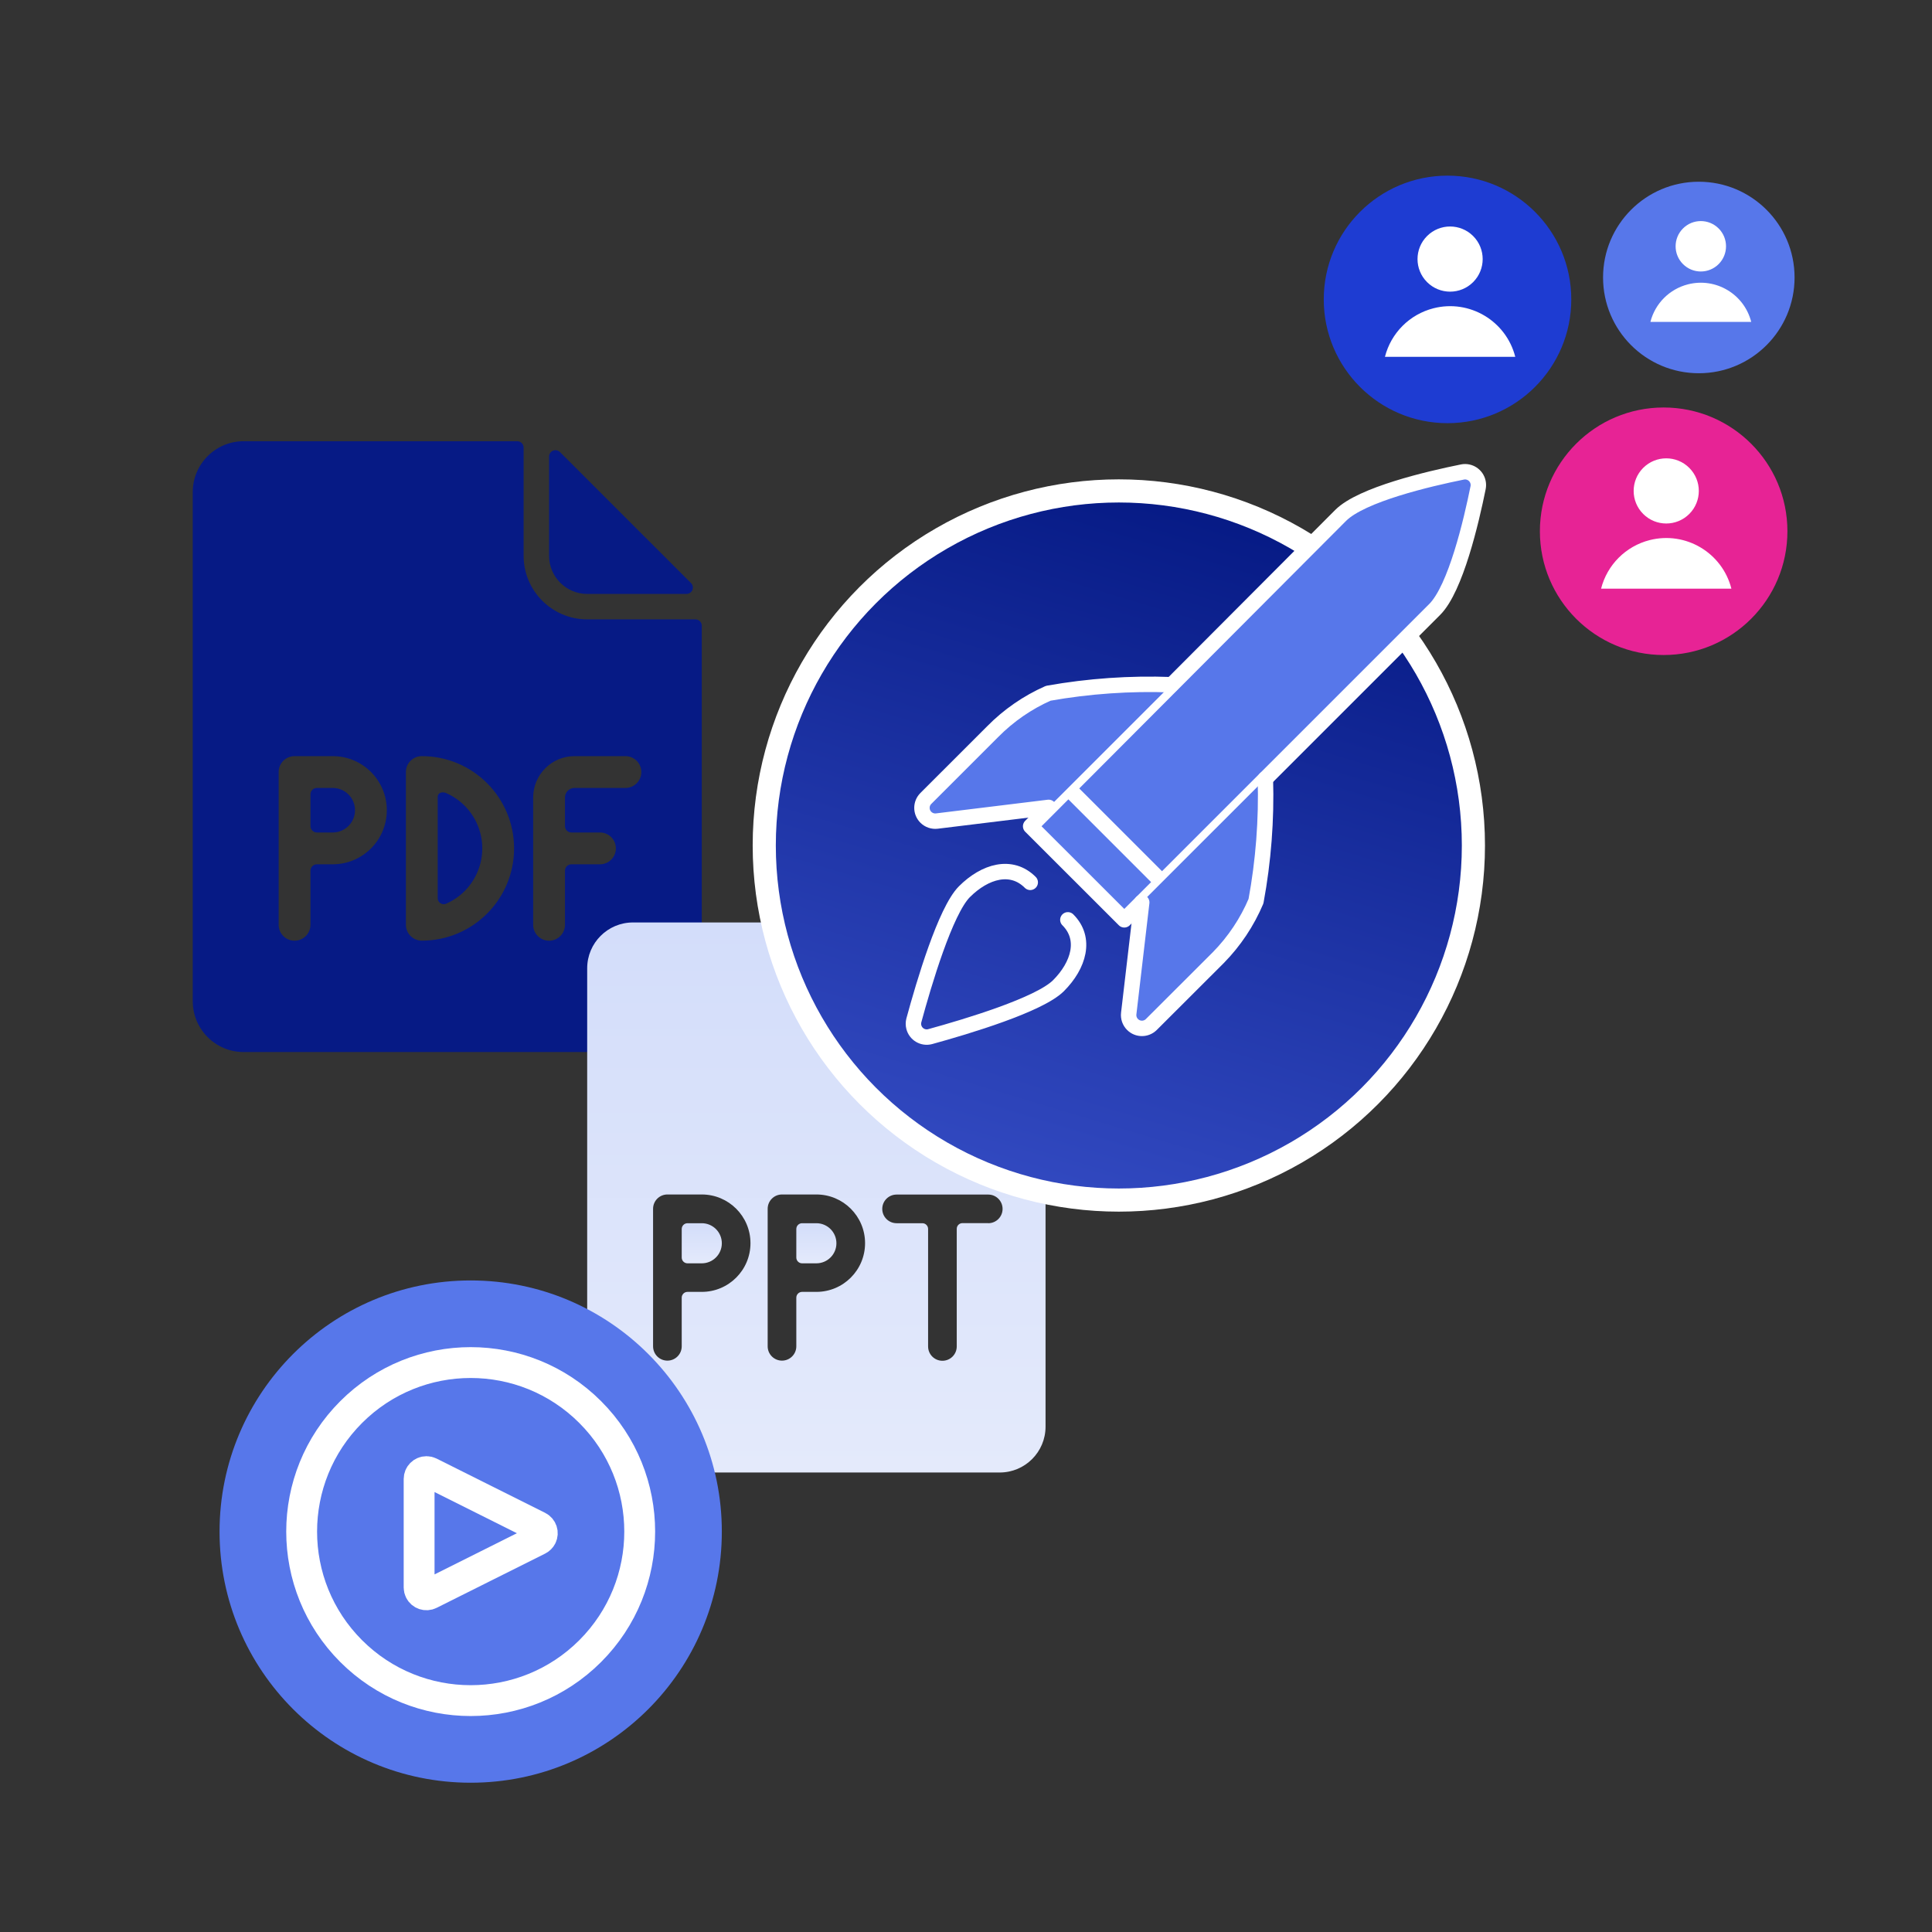 <svg width="501" height="501" viewBox="0 0 501 501" fill="none" xmlns="http://www.w3.org/2000/svg">
<rect x="0" y="0" width="501" height="501" fill="#333333" stroke="none"/>
<path d="M152.283 154.016H178.022C178.934 154.018 179.674 153.28 179.675 152.369C179.676 151.93 179.502 151.508 179.191 151.198L145.201 117.221C144.557 116.576 143.513 116.575 142.867 117.218C142.559 117.525 142.385 117.942 142.383 118.376V144.116C142.383 149.584 146.815 154.016 152.283 154.016Z" fill="#061A85"/>
<path d="M115.659 205.641C114.966 205.337 113.508 205.324 113.508 206.723V232.971C113.541 233.835 114.268 234.507 115.131 234.474C115.315 234.467 115.496 234.427 115.666 234.357C123.596 230.894 127.216 221.657 123.752 213.727C122.172 210.109 119.277 207.221 115.659 205.641Z" fill="#061A85"/>
<path d="M86.283 204.328H82.171C81.253 204.328 80.508 205.072 80.508 205.991V214.214C80.508 215.133 81.253 215.878 82.171 215.878H86.283C89.472 215.878 92.058 213.292 92.058 210.103C92.058 206.913 89.472 204.328 86.283 204.328Z" fill="#061A85"/>
<path d="M180.332 160.616H152.283C143.17 160.616 135.783 153.229 135.783 144.116V116.053C135.775 115.147 135.039 114.416 134.133 114.416H63.183C55.893 114.416 49.983 120.326 49.983 127.616V259.615C49.983 266.906 55.893 272.815 63.183 272.815H168.782C176.073 272.815 181.982 266.906 181.982 259.615V162.253C181.975 161.347 181.238 160.616 180.332 160.616ZM86.283 224.127H82.171C81.253 224.127 80.508 224.872 80.508 225.791V239.816C80.508 242.094 78.661 243.941 76.383 243.941C74.105 243.941 72.258 242.094 72.258 239.816V200.216C72.251 197.938 74.092 196.085 76.37 196.078C76.374 196.078 76.379 196.078 76.383 196.078H86.283C94.029 196.078 100.308 202.357 100.308 210.103C100.308 217.848 94.029 224.127 86.283 224.127ZM109.383 243.927C107.11 243.927 105.265 242.089 105.258 239.816V200.216C105.251 197.938 107.091 196.085 109.37 196.078C109.374 196.078 109.378 196.078 109.383 196.078C122.596 196.078 133.308 206.789 133.308 220.003C133.308 233.216 122.596 243.927 109.383 243.927ZM162.182 204.328H148.983C147.616 204.328 146.508 205.436 146.508 206.803V214.214C146.508 215.133 147.252 215.878 148.171 215.878H155.582C157.861 215.878 159.707 217.724 159.707 220.003C159.707 222.281 157.861 224.127 155.582 224.127H148.171C147.252 224.127 146.508 224.872 146.508 225.791V239.816C146.508 242.094 144.661 243.941 142.383 243.941C140.104 243.941 138.258 242.094 138.258 239.816V206.816C138.258 200.89 143.057 196.085 148.983 196.078H162.182C164.461 196.078 166.307 197.924 166.307 200.203C166.307 202.481 164.461 204.328 162.182 204.328Z" fill="#061A85"/>
<path d="M244.385 274.867H267.564C268.384 274.869 269.051 274.205 269.052 273.384C269.053 272.988 268.896 272.609 268.615 272.329L238.008 241.734C237.429 241.153 236.488 241.152 235.907 241.731C235.63 242.008 235.473 242.383 235.471 242.774V265.952C235.471 270.876 239.462 274.867 244.385 274.867Z" fill="url(#paint0_linear_210_1813)"/>
<path d="M269.644 280.81H244.385C236.18 280.81 229.527 274.158 229.527 265.952V240.682C229.521 239.866 228.858 239.208 228.042 239.208H164.153C157.588 239.208 152.267 244.53 152.267 251.095V369.957C152.267 376.522 157.588 381.844 164.153 381.844H259.243C265.808 381.844 271.129 376.522 271.129 369.957V282.284C271.123 281.468 270.46 280.81 269.644 280.81ZM181.982 335.006H178.28C177.453 335.006 176.782 335.676 176.782 336.503V349.121C176.782 351.172 175.119 352.835 173.068 352.835C171.016 352.835 169.353 351.172 169.353 349.121V313.462C169.353 311.41 171.016 309.747 173.068 309.747H181.982C188.957 309.747 194.611 315.402 194.611 322.377C194.611 329.351 188.957 335.006 181.982 335.006ZM211.698 335.006H207.995C207.168 335.006 206.498 335.676 206.498 336.503V349.121C206.498 351.172 204.835 352.835 202.783 352.835C200.732 352.835 199.069 351.172 199.069 349.121V313.462C199.069 311.41 200.732 309.747 202.783 309.747H211.698C218.673 309.747 224.327 315.402 224.327 322.377C224.327 329.351 218.673 335.006 211.698 335.006ZM256.272 317.176H249.58C248.762 317.176 248.1 317.839 248.1 318.656V349.156C248.1 351.208 246.437 352.871 244.385 352.871C242.334 352.871 240.671 351.208 240.671 349.156V318.68C240.671 317.863 240.008 317.2 239.191 317.2H232.499C230.448 317.2 228.785 315.537 228.785 313.486C228.785 311.434 230.448 309.771 232.499 309.771H256.272C258.323 309.771 259.986 311.434 259.986 313.486C259.986 315.537 258.323 317.2 256.272 317.2V317.176Z" fill="url(#paint1_linear_210_1813)"/>
<path d="M181.982 317.2H178.28C177.453 317.2 176.782 317.871 176.782 318.698V326.103C176.782 326.93 177.453 327.601 178.28 327.601H181.982C184.854 327.601 187.183 325.272 187.183 322.4C187.183 319.528 184.854 317.2 181.982 317.2Z" fill="url(#paint2_linear_210_1813)"/>
<path d="M211.698 317.2H207.995C207.168 317.2 206.498 317.871 206.498 318.698V326.103C206.498 326.93 207.168 327.601 207.995 327.601H211.698C214.57 327.601 216.898 325.272 216.898 322.4C216.898 319.528 214.57 317.2 211.698 317.2Z" fill="url(#paint3_linear_210_1813)"/>
<circle cx="122.058" cy="397.166" r="65.124" fill="#5777EA"/>
<path d="M153.049 366.173C170.167 383.29 170.167 411.042 153.049 428.16C135.932 445.277 108.18 445.277 91.063 428.16C73.945 411.042 73.945 383.29 91.063 366.173C108.18 349.056 135.932 349.056 153.049 366.173" stroke="white" stroke-width="8" stroke-linecap="round" stroke-linejoin="round"/>
<path d="M111.442 413.362V413.362C110.501 413.833 109.356 413.453 108.885 412.512C108.752 412.247 108.683 411.954 108.683 411.658V383.522V383.522C108.683 382.47 109.536 381.616 110.588 381.616C110.885 381.616 111.177 381.686 111.442 381.818L139.578 395.886V395.886C140.519 396.358 140.899 397.503 140.428 398.444C140.244 398.811 139.945 399.109 139.578 399.294L111.442 413.362Z" stroke="white" stroke-width="8" stroke-linecap="round" stroke-linejoin="round"/>
<circle cx="290.131" cy="219.252" r="91.948" fill="url(#paint4_linear_210_1813)" stroke="white" stroke-width="6"/>
<circle cx="375.365" cy="77.642" r="32.094" fill="#1E3CD2"/>
<path d="M382.009 61.209C385.308 64.508 385.308 69.858 382.009 73.157C378.71 76.456 373.361 76.456 370.062 73.157C366.762 69.858 366.762 64.508 370.062 61.209C373.361 57.91 378.71 57.91 382.009 61.209Z" fill="white"/>
<path d="M392.932 92.528C390.552 83.196 381.058 77.56 371.727 79.94C365.544 81.516 360.716 86.345 359.139 92.528H392.932Z" fill="white"/>
<circle cx="431.413" cy="137.763" r="32.094" fill="#E72395"/>
<path d="M438.057 121.33C441.356 124.63 441.356 129.979 438.057 133.278C434.758 136.577 429.409 136.577 426.109 133.278C422.81 129.979 422.81 124.63 426.109 121.33C429.409 118.031 434.758 118.031 438.057 121.33Z" fill="white"/>
<path d="M448.98 152.649C446.6 143.317 437.106 137.681 427.775 140.061C421.592 141.638 416.764 146.466 415.187 152.649H448.98Z" fill="white"/>
<circle cx="440.531" cy="71.957" r="24.831" fill="#5777EA"/>
<path d="M445.672 59.244C448.224 61.796 448.224 65.935 445.672 68.487C443.119 71.04 438.981 71.04 436.428 68.487C433.876 65.935 433.876 61.796 436.428 59.244C438.981 56.691 443.119 56.691 445.672 59.244Z" fill="white"/>
<path d="M454.122 83.474C452.281 76.254 444.936 71.894 437.717 73.735C432.933 74.955 429.198 78.69 427.978 83.474H454.122Z" fill="white"/>
<path d="M267.263 214.266C267.263 214.266 342.768 138.533 347.652 133.656C353.067 128.234 370.542 124.15 379.234 122.398C381.101 122.021 382.92 123.229 383.297 125.097C383.388 125.547 383.388 126.011 383.297 126.461C381.545 135.153 377.461 152.62 372.038 158.042L291.546 238.528L267.263 214.266Z" fill="#5777EA" stroke="white" stroke-width="4" stroke-linecap="round" stroke-linejoin="round"/>
<path d="M276.983 204.401L301.335 228.753" stroke="white" stroke-width="4" stroke-linecap="round" stroke-linejoin="round"/>
<path d="M328.136 201.952C328.45 212.586 327.634 223.224 325.701 233.685C323.394 239.136 320.08 244.102 315.932 248.324L298.569 265.66C297.225 267.011 295.041 267.017 293.691 265.674C292.938 264.925 292.572 263.872 292.698 262.818L296.071 234.009" fill="#5777EA"/>
<path d="M328.136 201.952C328.45 212.586 327.634 223.224 325.701 233.685C323.394 239.136 320.08 244.102 315.932 248.324L298.569 265.66C297.225 267.011 295.041 267.017 293.691 265.674C292.938 264.925 292.572 263.872 292.698 262.818L296.071 234.009" stroke="white" stroke-width="4" stroke-linecap="round" stroke-linejoin="round"/>
<path d="M303.743 177.558C293.059 177.163 282.363 177.906 271.837 179.773C266.441 182.157 261.545 185.539 257.405 189.741L240.09 207.05C238.742 208.396 238.74 210.58 240.086 211.928C240.838 212.681 241.896 213.045 242.953 212.914L271.927 209.368" fill="#5777EA"/>
<path d="M303.743 177.558C293.059 177.163 282.363 177.906 271.837 179.773C266.441 182.157 261.545 185.539 257.405 189.741L240.09 207.05C238.742 208.396 238.74 210.58 240.086 211.928C240.838 212.681 241.896 213.045 242.953 212.914L271.927 209.368" stroke="white" stroke-width="4" stroke-linecap="round" stroke-linejoin="round"/>
<path d="M276.914 238.528C281.798 243.405 279.763 250.318 274.479 255.609C269.533 260.548 250.782 266.184 241.186 268.82C239.344 269.302 237.458 268.2 236.976 266.357C236.827 265.789 236.826 265.193 236.971 264.625C239.579 255.002 245.16 236.196 250.079 231.243C255.439 225.89 262.282 223.931 267.16 228.808" stroke="white" stroke-width="4" stroke-linecap="round" stroke-linejoin="round"/>
<defs>
<linearGradient id="paint0_linear_210_1813" x1="252.261" y1="241.298" x2="252.261" y2="274.867" gradientUnits="userSpaceOnUse">
<stop stop-color="#D3DDFA"/>
<stop offset="1" stop-color="#E4EAFB"/>
</linearGradient>
<linearGradient id="paint1_linear_210_1813" x1="211.698" y1="239.208" x2="211.698" y2="381.844" gradientUnits="userSpaceOnUse">
<stop stop-color="#D3DDFA"/>
<stop offset="1" stop-color="#E4EAFB"/>
</linearGradient>
<linearGradient id="paint2_linear_210_1813" x1="181.982" y1="317.2" x2="181.982" y2="327.601" gradientUnits="userSpaceOnUse">
<stop stop-color="#D3DDFA"/>
<stop offset="1" stop-color="#E4EAFB"/>
</linearGradient>
<linearGradient id="paint3_linear_210_1813" x1="211.698" y1="317.2" x2="211.698" y2="327.601" gradientUnits="userSpaceOnUse">
<stop stop-color="#D3DDFA"/>
<stop offset="1" stop-color="#E4EAFB"/>
</linearGradient>
<linearGradient id="paint4_linear_210_1813" x1="290.131" y1="124.304" x2="212.929" y2="380.578" gradientUnits="userSpaceOnUse">
<stop stop-color="#061A85"/>
<stop offset="1" stop-color="#465FDC"/>
</linearGradient>
</defs>
</svg>
